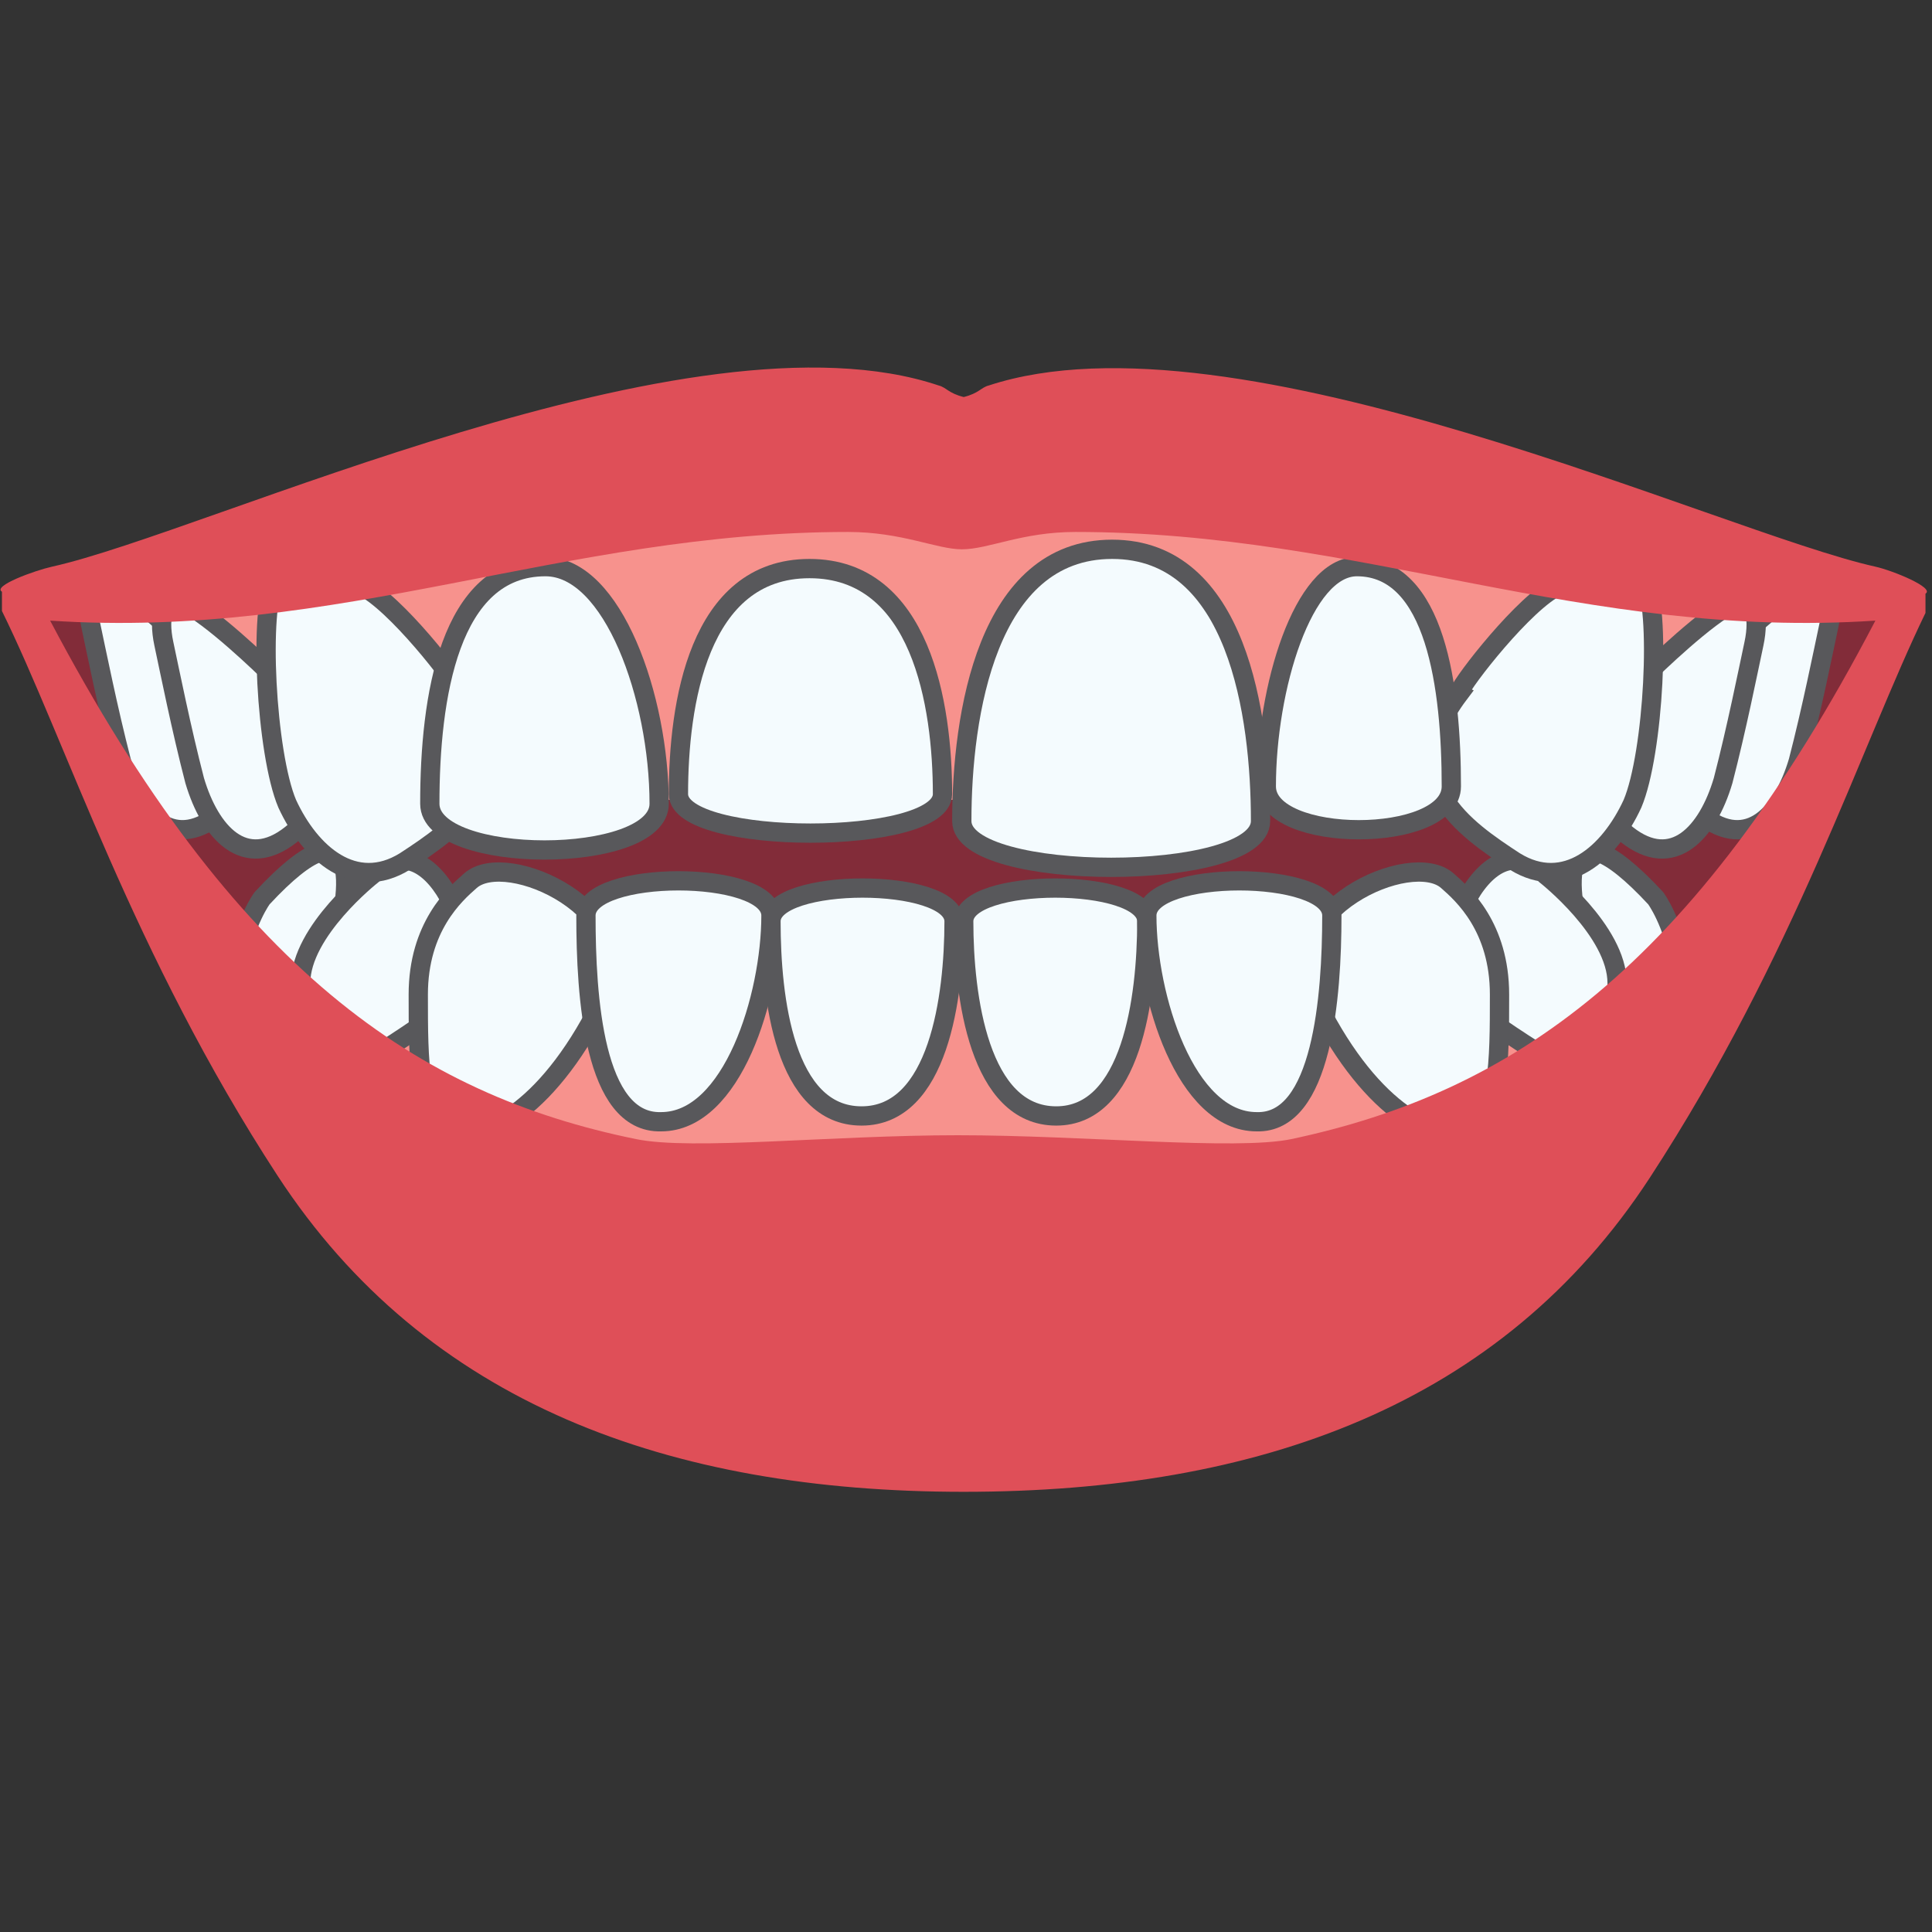 <?xml version="1.0" encoding="utf-8"?>
<svg xmlns="http://www.w3.org/2000/svg" width="175" height="175" viewBox="0 0 175 175" fill="none">
<rect x="0" y="0" width="175" height="175" fill="#333333" stroke="none"/>
<g clip-path="url(#clip0_4457_200009)">
<path d="M1.221 53.946C24.091 102.655 49.58 124.303 49.58 124.303C49.58 124.303 82.402 126.049 113.303 127.97C144.204 129.89 173.36 53.772 173.36 53.772C137.57 39.63 16.759 44.17 1.221 53.946Z" fill="#822C39"/>
<path d="M24.444 102.481C24.269 104.401 86.595 120.114 86.595 120.114C86.595 120.114 146.652 108.94 146.477 107.195L149.62 88.514L146.477 83.102H25.317L24.444 102.481Z" fill="#F7928D"/>
<path d="M23.745 81.356C23.745 81.356 22.174 83.451 21.476 87.466C20.777 91.481 22.174 98.465 22.872 97.766C23.57 97.068 27.761 92.18 30.03 86.418C32.125 80.483 32.649 71.754 23.745 81.356Z" fill="#F4FBFE" stroke="#58585B" stroke-width="1.746" stroke-miterlimit="10"/>
<path d="M33.696 79.261C33.696 79.261 27.236 84.324 27.236 89.037C27.236 93.751 26.713 98.989 27.76 98.989C28.808 98.989 37.886 93.402 41.203 90.609C44.695 87.815 39.457 73.499 33.696 79.261Z" fill="#F4FBFE" stroke="#58585B" stroke-width="1.746" stroke-miterlimit="10"/>
<path d="M42.6 79.784C41.204 81.006 37.887 83.974 37.887 90.084C37.887 96.195 37.887 101.432 40.855 102.48C43.823 103.527 49.933 100.385 54.821 90.084C58.313 82.577 45.918 76.816 42.6 79.784Z" fill="#F4FBFE" stroke="#58585B" stroke-width="1.746" stroke-miterlimit="10"/>
<path d="M69.834 83.451C69.834 79.435 86.419 79.435 86.419 83.451C86.419 90.259 85.023 101.083 78.039 101.083C71.056 101.083 69.834 90.434 69.834 83.451Z" fill="#F4FBFE" stroke="#58585B" stroke-width="1.746" stroke-miterlimit="10"/>
<path d="M53.074 82.927C53.074 78.737 69.834 78.737 69.834 82.927C69.834 90.259 66.343 101.607 59.883 101.607C53.773 101.782 53.074 90.259 53.074 82.927Z" fill="#F4FBFE" stroke="#58585B" stroke-width="1.746" stroke-miterlimit="10"/>
<path d="M149.969 81.356C149.969 81.356 151.54 83.451 152.239 87.466C152.937 91.481 151.54 98.465 150.842 97.766C150.144 97.068 145.954 92.18 143.684 86.418C141.589 80.483 141.065 71.754 149.969 81.356Z" fill="#F4FBFE" stroke="#58585B" stroke-width="1.746" stroke-miterlimit="10"/>
<path d="M140.017 79.261C140.017 79.261 146.477 84.324 146.477 89.037C146.477 93.751 147 98.989 145.953 98.989C144.905 98.989 135.827 93.402 132.51 90.609C128.844 87.815 134.256 73.499 140.017 79.261Z" fill="#F4FBFE" stroke="#58585B" stroke-width="1.746" stroke-miterlimit="10"/>
<path d="M131.112 79.784C132.509 81.006 135.826 83.974 135.826 90.084C135.826 96.195 135.826 101.432 132.858 102.48C129.89 103.527 123.78 100.385 118.891 90.084C115.4 82.577 127.795 76.816 131.112 79.784Z" fill="#F4FBFE" stroke="#58585B" stroke-width="1.746" stroke-miterlimit="10"/>
<path d="M103.878 83.451C103.878 79.435 87.293 79.435 87.293 83.451C87.293 90.259 88.69 101.083 95.673 101.083C102.482 101.083 103.878 90.434 103.878 83.451Z" fill="#F4FBFE" stroke="#58585B" stroke-width="1.746" stroke-miterlimit="10"/>
<path d="M120.639 82.927C120.639 78.737 103.879 78.737 103.879 82.927C103.879 90.259 107.371 101.607 113.83 101.607C119.766 101.782 120.639 90.259 120.639 82.927Z" fill="#F4FBFE" stroke="#58585B" stroke-width="1.746" stroke-miterlimit="10"/>
<path d="M162.188 59.882C162.363 57.961 166.727 59.707 166.378 53.248C166.029 46.788 86.768 40.154 86.768 40.154C86.768 40.154 8.555 46.788 8.205 53.248C7.856 59.707 12.221 58.136 12.395 60.056L24.965 72.452H152.411L162.188 59.882Z" fill="#F7928D"/>
<path d="M18.332 59.707C18.332 59.707 13.967 55.342 10.999 53.422C8.031 51.501 7.682 54.12 8.206 56.564C8.73 59.008 9.777 64.246 10.999 68.96C12.396 73.674 15.539 77.165 19.729 73.848C24.093 70.356 25.141 65.643 18.332 59.707Z" fill="#F4FBFE" stroke="#58585B" stroke-width="1.746" stroke-miterlimit="10"/>
<path d="M24.967 61.452C24.967 61.452 20.602 57.088 17.634 55.167C14.666 53.247 14.317 55.866 14.841 58.31C15.365 60.754 16.412 65.992 17.634 70.705C19.031 75.419 22.173 78.911 26.363 75.594C30.728 72.102 31.775 67.388 24.967 61.452Z" fill="#F4FBFE" stroke="#58585B" stroke-width="1.746" stroke-miterlimit="10"/>
<path d="M41.727 62.849C42.076 62.675 36.664 55.517 33.347 53.422C30.728 50.978 26.364 49.756 24.967 52.374C23.396 54.993 24.094 68.262 26.015 72.801C28.11 77.34 32.125 80.832 36.664 78.038C41.203 75.07 47.663 70.706 41.727 62.849Z" fill="#F4FBFE" stroke="#58585B" stroke-width="1.746" stroke-miterlimit="10"/>
<path d="M38.932 72.801C38.932 78.388 59.707 78.388 59.707 72.801C59.707 63.199 55.517 51.327 49.407 51.327C40.678 51.327 38.932 63.199 38.932 72.801Z" fill="#F4FBFE" stroke="#58585B" stroke-width="1.746" stroke-miterlimit="10"/>
<path d="M61.453 71.928C61.453 76.642 85.371 76.642 85.371 71.928C85.371 63.897 83.451 51.502 73.325 51.502C63.199 51.502 61.453 63.897 61.453 71.928Z" fill="#F4FBFE" stroke="#58585B" stroke-width="1.746" stroke-miterlimit="10"/>
<path d="M155.554 59.707C155.554 59.707 159.918 55.342 162.886 53.422C165.854 51.501 166.203 54.12 165.679 56.564C165.156 59.008 164.108 64.246 162.886 68.96C161.49 73.674 158.347 77.165 154.157 73.848C149.792 70.356 148.57 65.643 155.554 59.707Z" fill="#F4FBFE" stroke="#58585B" stroke-width="1.746" stroke-miterlimit="10"/>
<path d="M148.747 61.452C148.747 61.452 153.112 57.088 156.079 55.167C159.047 53.247 159.397 55.866 158.873 58.31C158.349 60.754 157.302 65.992 156.079 70.705C154.683 75.419 151.54 78.911 147.35 75.594C143.16 72.102 141.938 67.388 148.747 61.452Z" fill="#F4FBFE" stroke="#58585B" stroke-width="1.746" stroke-miterlimit="10"/>
<path d="M132.158 62.849C131.809 62.675 137.221 55.517 140.538 53.422C143.156 50.978 147.521 49.756 148.918 52.374C150.489 54.993 149.791 68.262 147.87 72.801C145.775 77.34 141.76 80.832 137.221 78.038C132.681 75.07 126.222 70.706 132.158 62.849Z" fill="#F4FBFE" stroke="#58585B" stroke-width="1.746" stroke-miterlimit="10"/>
<path d="M131.461 71.23C131.461 76.467 114.701 76.467 114.701 71.23C114.701 62.326 118.018 51.327 122.907 51.327C130.065 51.327 131.461 62.326 131.461 71.23Z" fill="#F4FBFE" stroke="#58585B" stroke-width="1.746" stroke-miterlimit="10"/>
<path d="M114.18 74.372C114.18 79.959 87.119 79.959 87.119 74.372C87.119 64.77 89.389 49.756 100.737 49.756C112.085 49.756 114.18 64.77 114.18 74.372Z" fill="#F4FBFE" stroke="#58585B" stroke-width="1.746" stroke-miterlimit="10"/>
<path d="M169.871 51.328C155.73 48.185 111.91 27.584 89.563 34.917C88.865 35.091 88.69 35.615 87.293 35.964C85.897 35.615 85.722 35.091 85.024 34.917C62.677 27.41 18.857 48.185 4.715 51.328C3.144 51.677 -0.697 53.073 0.176 53.597V55.343C5.938 67.04 12.048 86.419 25.142 106.496C38.585 127.097 60.582 135.128 87.293 135.128C114.005 135.128 136.002 127.271 149.445 106.67C162.539 86.593 168.649 67.389 174.41 55.517V53.772C175.283 53.248 171.443 51.677 169.871 51.328ZM116.973 103.179C111.91 104.226 98.292 102.83 86.77 102.83C75.247 102.83 62.677 104.226 57.614 103.179C37.886 99.163 21.301 87.99 4.541 56.216C30.903 57.962 50.98 48.185 76.818 48.185C81.707 48.185 84.849 49.756 87.119 49.756C89.563 49.756 92.531 48.185 97.419 48.185C123.258 48.185 143.509 57.962 169.871 56.216C153.286 87.99 136.7 98.989 116.973 103.179Z" fill="#DF4F58"/>
</g>
<defs>
<clipPath id="clip0_4457_200009">
<rect width="174.583" height="174.583" fill="white"/>
</clipPath>
</defs>
</svg>
